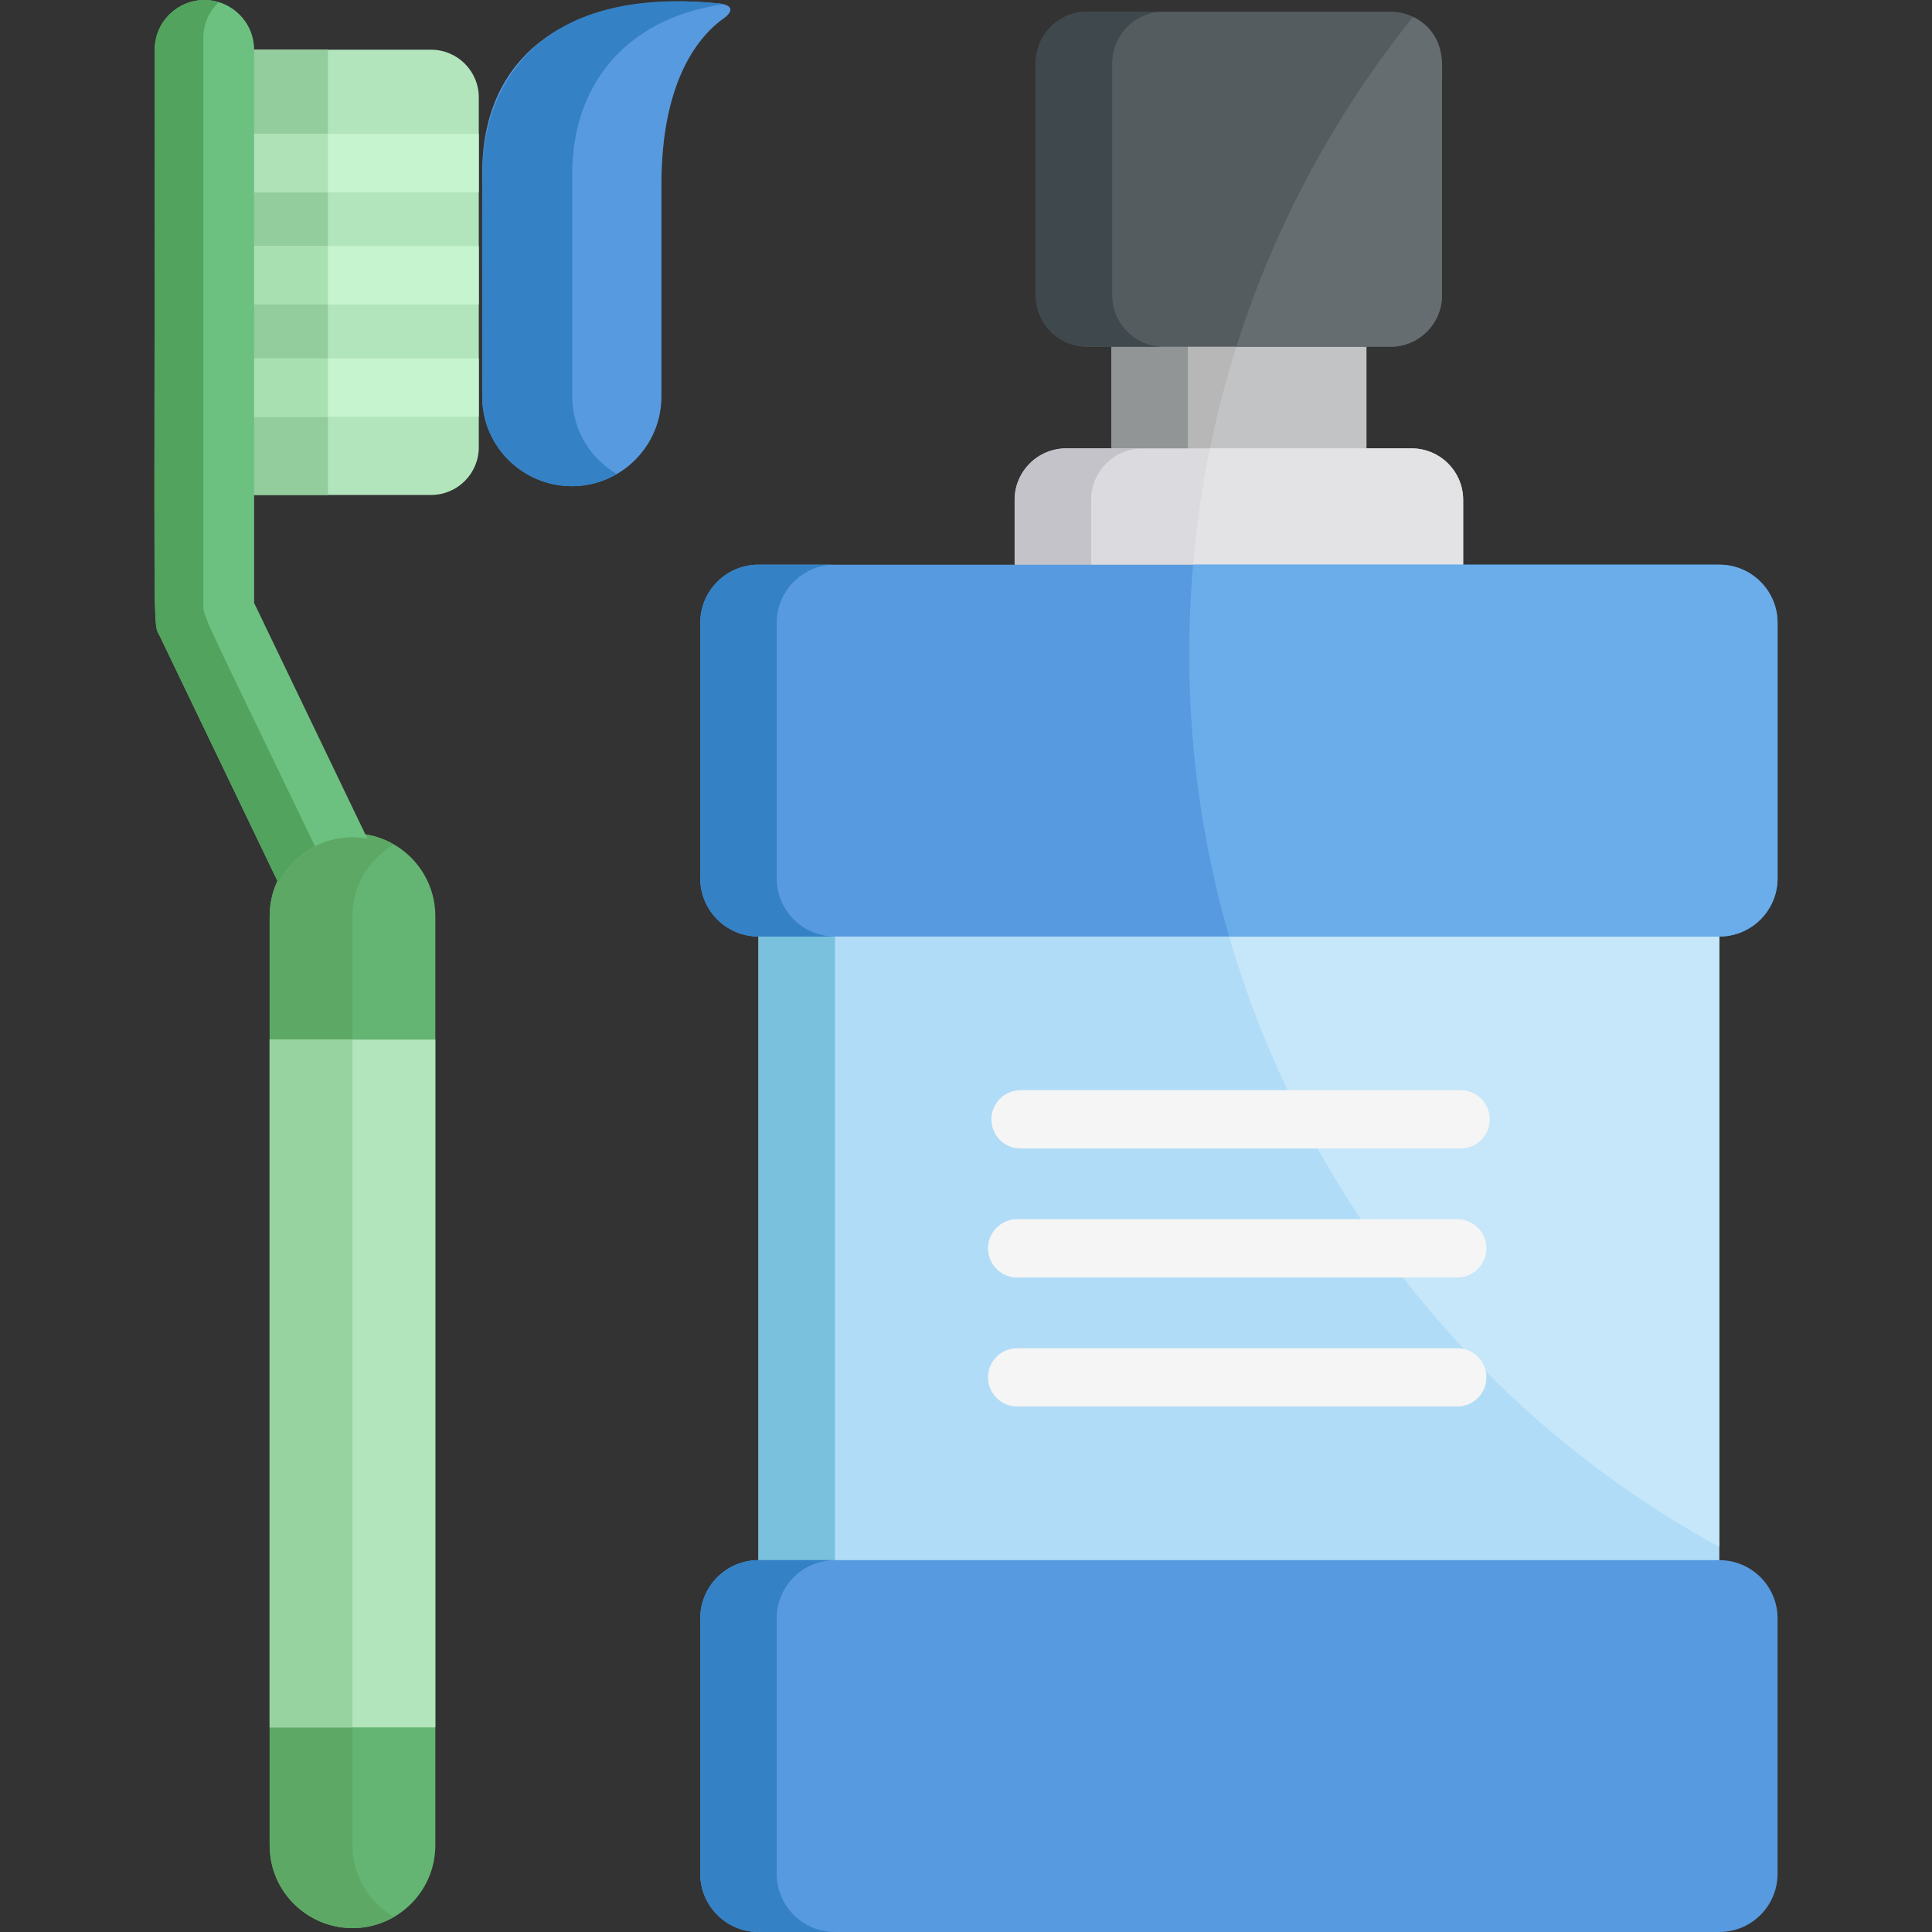 <?xml version="1.0" encoding="iso-8859-1"?>
<!-- Generator: Adobe Illustrator 19.0.0, SVG Export Plug-In . SVG Version: 6.00 Build 0)  -->
<svg version="1.1" id="Layer_1" xmlns="http://www.w3.org/2000/svg" xmlns:xlink="http://www.w3.org/1999/xlink" x="0px" y="0px"
	 viewBox="0 0 512 512" style="enable-background:new 0 0 512 512;" xml:space="preserve">
<rect x="0" y="0" width="512" height="512" fill="#333333" stroke="none"/>
<rect x="294.528" y="90.869" style="fill:#B7B7B7;" width="67.586" height="28.994"/>
<path style="fill:#C2C3C4;" d="M362.114,119.859V90.865h-34.138c-3.028,9.45-5.555,19.123-7.536,28.994
	C320.439,119.859,362.114,119.859,362.114,119.859z"/>
<rect x="294.528" y="90.869" style="fill:#929596;" width="20.261" height="28.994"/>
<path style="fill:#545C60;" d="M382.153,46.75v31.481c0,7.544-6.114,13.662-13.66,13.662h-80.34c-7.544,0-13.66-6.117-13.66-13.662
	V16.757c0-7.545,6.115-13.661,13.66-13.661h80.34c7.546,0,13.66,6.116,13.66,13.661v5.267"/>
<path style="fill:#656D70;" d="M368.492,91.894c7.546,0,13.66-6.117,13.66-13.662c0-5.564,0-50.574,0-56.207
	c0-4.794,1.032-13.282-7.682-17.537c-20.638,25.694-36.67,55.244-46.829,87.405h40.851V91.894z"/>
<path style="fill:#3F484C;" d="M294.752,78.231V16.757c0-7.545,6.115-13.661,13.66-13.661h-20.261
	c-7.544,0-13.66,6.116-13.66,13.661v61.474c0,7.544,6.115,13.662,13.66,13.662h20.261C300.867,91.894,294.752,85.777,294.752,78.231
	z"/>
<path style="fill:#DBDADF;" d="M387.751,150.677v-18.186c0-7.544-6.117-13.663-13.663-13.663h-91.534
	c-7.543,0-13.663,6.118-13.663,13.663v18.186H387.751z"/>
<path style="fill:#E3E3E5;" d="M387.751,150.677v-18.186c0-7.544-6.117-13.663-13.663-13.663h-53.451
	c-2.131,10.409-3.647,21.04-4.542,31.848h71.657V150.677z"/>
<path style="fill:#C4C3C9;" d="M302.814,118.829h-20.261c-7.543,0-13.663,6.118-13.663,13.663v18.186h20.261v-18.186
	C289.152,124.947,295.271,118.829,302.814,118.829z"/>
<path style="fill:#B0DCF7;" d="M201.002,243.503v173.998h190.401v-0.75h64.24c0-7.502,0-164.391,0-173.249
	C444.512,243.503,213.804,243.503,201.002,243.503z"/>
<rect x="201.007" y="243.498" style="fill:#7AC1DD;" width="20.261" height="174"/>
<path style="fill:#B3E5BD;" d="M114.243,13.176c-48.231,0-40.909,0.001-47.935-0.002v117.992c21.31,0,26.664,0,47.934,0
	c6.984,0.002,12.644-5.661,12.642-12.641l-0.001-92.708C126.886,18.837,121.224,13.176,114.243,13.176z"/>
<path style="fill:#93CC9D;" d="M66.307,13.174v117.992c11.733,0,8.96,0,20.605,0V13.176C68.922,13.176,73.104,13.176,66.307,13.174z
	"/>
<rect x="66.305" y="65.234" style="fill:#C6F4CE;" width="60.579" height="15.453"/>
<rect x="66.305" y="65.234" style="fill:#A9E0B1;" width="20.605" height="15.453"/>
<rect x="66.305" y="35.472" style="fill:#C6F4CE;" width="60.579" height="15.454"/>
<rect x="66.305" y="35.472" style="fill:#AFE2B6;" width="20.605" height="15.454"/>
<rect x="66.305" y="94.993" style="fill:#C6F4CE;" width="60.579" height="15.453"/>
<rect x="66.305" y="94.993" style="fill:#A9E0B1;" width="20.605" height="15.453"/>
<path style="fill:#64B573;" d="M93.412,220.842c-12.126,0-21.953,9.834-21.953,21.958v246.213c0,12.128,9.827,21.955,21.953,21.954
	c12.128,0.001,21.956-9.828,21.956-21.954c0-6.782,0-240.505,0-246.215C115.368,230.674,105.54,220.844,93.412,220.842z"/>
<path style="fill:#5DA864;" d="M93.414,489.014V242.801c0-8.121,4.421-15.198,10.977-18.997
	c-14.626-8.471-32.932,2.125-32.932,18.997v246.213c0,16.893,18.323,27.454,32.932,18.995
	C97.834,504.213,93.414,497.137,93.414,489.014z"/>
<polyline style="fill:#B3E5BD;" points="115.368,275.517 71.458,275.517 71.458,457.774 115.368,457.772 "/>
<rect x="71.46" y="275.519" style="fill:#97D3A1;" width="21.955" height="182.258"/>
<path style="fill:#6DC180;" d="M97.361,222.248L67.34,159.77L67.338,13.174c-0.001-7.27-5.894-13.166-13.167-13.168
	c-7.273,0-13.17,5.898-13.168,13.17c0,161.309-0.557,151.44,1.297,155.3l31.493,65.537
	C78.023,225.583,87.356,220.425,97.361,222.248z"/>
<path style="fill:#52A35D;" d="M53.881,159.678V10.085c-0.001-3.747,1.572-7.119,4.082-9.517
	c-8.486-2.55-16.963,3.823-16.961,12.608c0,161.309-0.557,151.44,1.297,155.3l31.493,65.537c2.104-4.193,5.508-7.614,9.68-9.746
	C52.772,160.374,53.883,163.822,53.881,159.678z"/>
<path style="fill:#579ADF;" d="M175.287,105.081V49.006c0-28.246,10.286-39.874,16.905-44.435V4.569c0,0,3.812-2.86-1.29-3.614
	c-35.258-3.681-63.116,10.068-63.116,45.011v59.117c0,13.118,10.631,23.752,23.751,23.752
	C164.653,128.836,175.287,118.201,175.287,105.081z"/>
<path style="fill:#3481C6;" d="M151.653,105.083V45.967c0-22.947,13.696-41.064,40.106-44.845c-1.001-0.251-1.977-0.252-2.977-0.37
	c-49.215-4.267-58.438,25.278-60.165,36.498c-1.083,5.82-0.832,4.076-0.832,67.834c0,18.346,19.941,29.707,35.684,20.533
	C156.403,121.502,151.653,113.85,151.653,105.083z"/>
<path style="fill:#C5E7F9;" d="M455.643,409.96c0-31.542,0-158.514,0-166.458c-5.703,0-69.047,0-131.192,0
	C343.761,315.205,391.868,375.095,455.643,409.96z"/>
<path style="fill:#579ADF;" d="M471.076,232.756c0,8.524-6.912,15.434-15.433,15.434H201.002c-8.524,0-15.432-6.91-15.432-15.434
	v-67.675c0-8.524,6.908-15.434,15.432-15.434h254.64c8.521,0,15.433,6.91,15.433,15.434v67.675H471.076z"/>
<path style="fill:#6AADEA;" d="M455.643,149.647H316.187c-2.891,33.415,0.329,66.671,9.54,98.543h129.915
	c8.521,0,15.433-6.91,15.433-15.434v-67.675C471.076,156.557,464.164,149.647,455.643,149.647z"/>
<path style="fill:#579ADF;" d="M455.643,413.457H201.002c-8.524,0-15.432,6.911-15.432,15.433v67.677
	c0,8.523,6.908,15.433,15.432,15.433c8.918,0,244.891,0,254.64,0c8.521,0,15.433-6.91,15.433-15.433V428.89
	C471.076,420.367,464.164,413.457,455.643,413.457z"/>
<g>
	<path style="fill:#3481C6;" d="M205.831,232.756v-67.675c0-8.524,6.908-15.434,15.432-15.434h-20.261
		c-8.524,0-15.432,6.91-15.432,15.434v67.675c0,8.524,6.908,15.434,15.432,15.434h20.261
		C212.738,248.19,205.831,241.28,205.831,232.756z"/>
	<path style="fill:#3481C6;" d="M205.831,496.567V428.89c0-8.522,6.908-15.433,15.432-15.433h-20.261
		c-8.524,0-15.432,6.911-15.432,15.433v67.677c0,8.523,6.908,15.433,15.432,15.433h20.261
		C212.738,512,205.831,505.09,205.831,496.567z"/>
</g>
<g>
	<path style="fill:#F5F5F5;" d="M387.081,304.365H270.464c-4.268,0-7.728-3.459-7.728-7.727c0-4.268,3.459-7.728,7.728-7.728
		h116.617c4.266,0,7.728,3.459,7.728,7.728C394.808,300.907,391.347,304.365,387.081,304.365z"/>
	<path style="fill:#F5F5F5;" d="M386.181,338.55H269.566c-4.268,0-7.728-3.459-7.728-7.728c0-4.267,3.459-7.727,7.728-7.727h116.615
		c4.266,0,7.728,3.459,7.728,7.727C393.908,335.092,390.448,338.55,386.181,338.55z"/>
	<path style="fill:#F5F5F5;" d="M386.181,372.736H269.566c-4.268,0-7.728-3.459-7.728-7.727c0-4.267,3.459-7.727,7.728-7.727
		h116.615c4.266,0,7.728,3.458,7.728,7.727C393.908,369.277,390.448,372.736,386.181,372.736z"/>
</g>
<g>
</g>
<g>
</g>
<g>
</g>
<g>
</g>
<g>
</g>
<g>
</g>
<g>
</g>
<g>
</g>
<g>
</g>
<g>
</g>
<g>
</g>
<g>
</g>
<g>
</g>
<g>
</g>
<g>
</g>
</svg>
